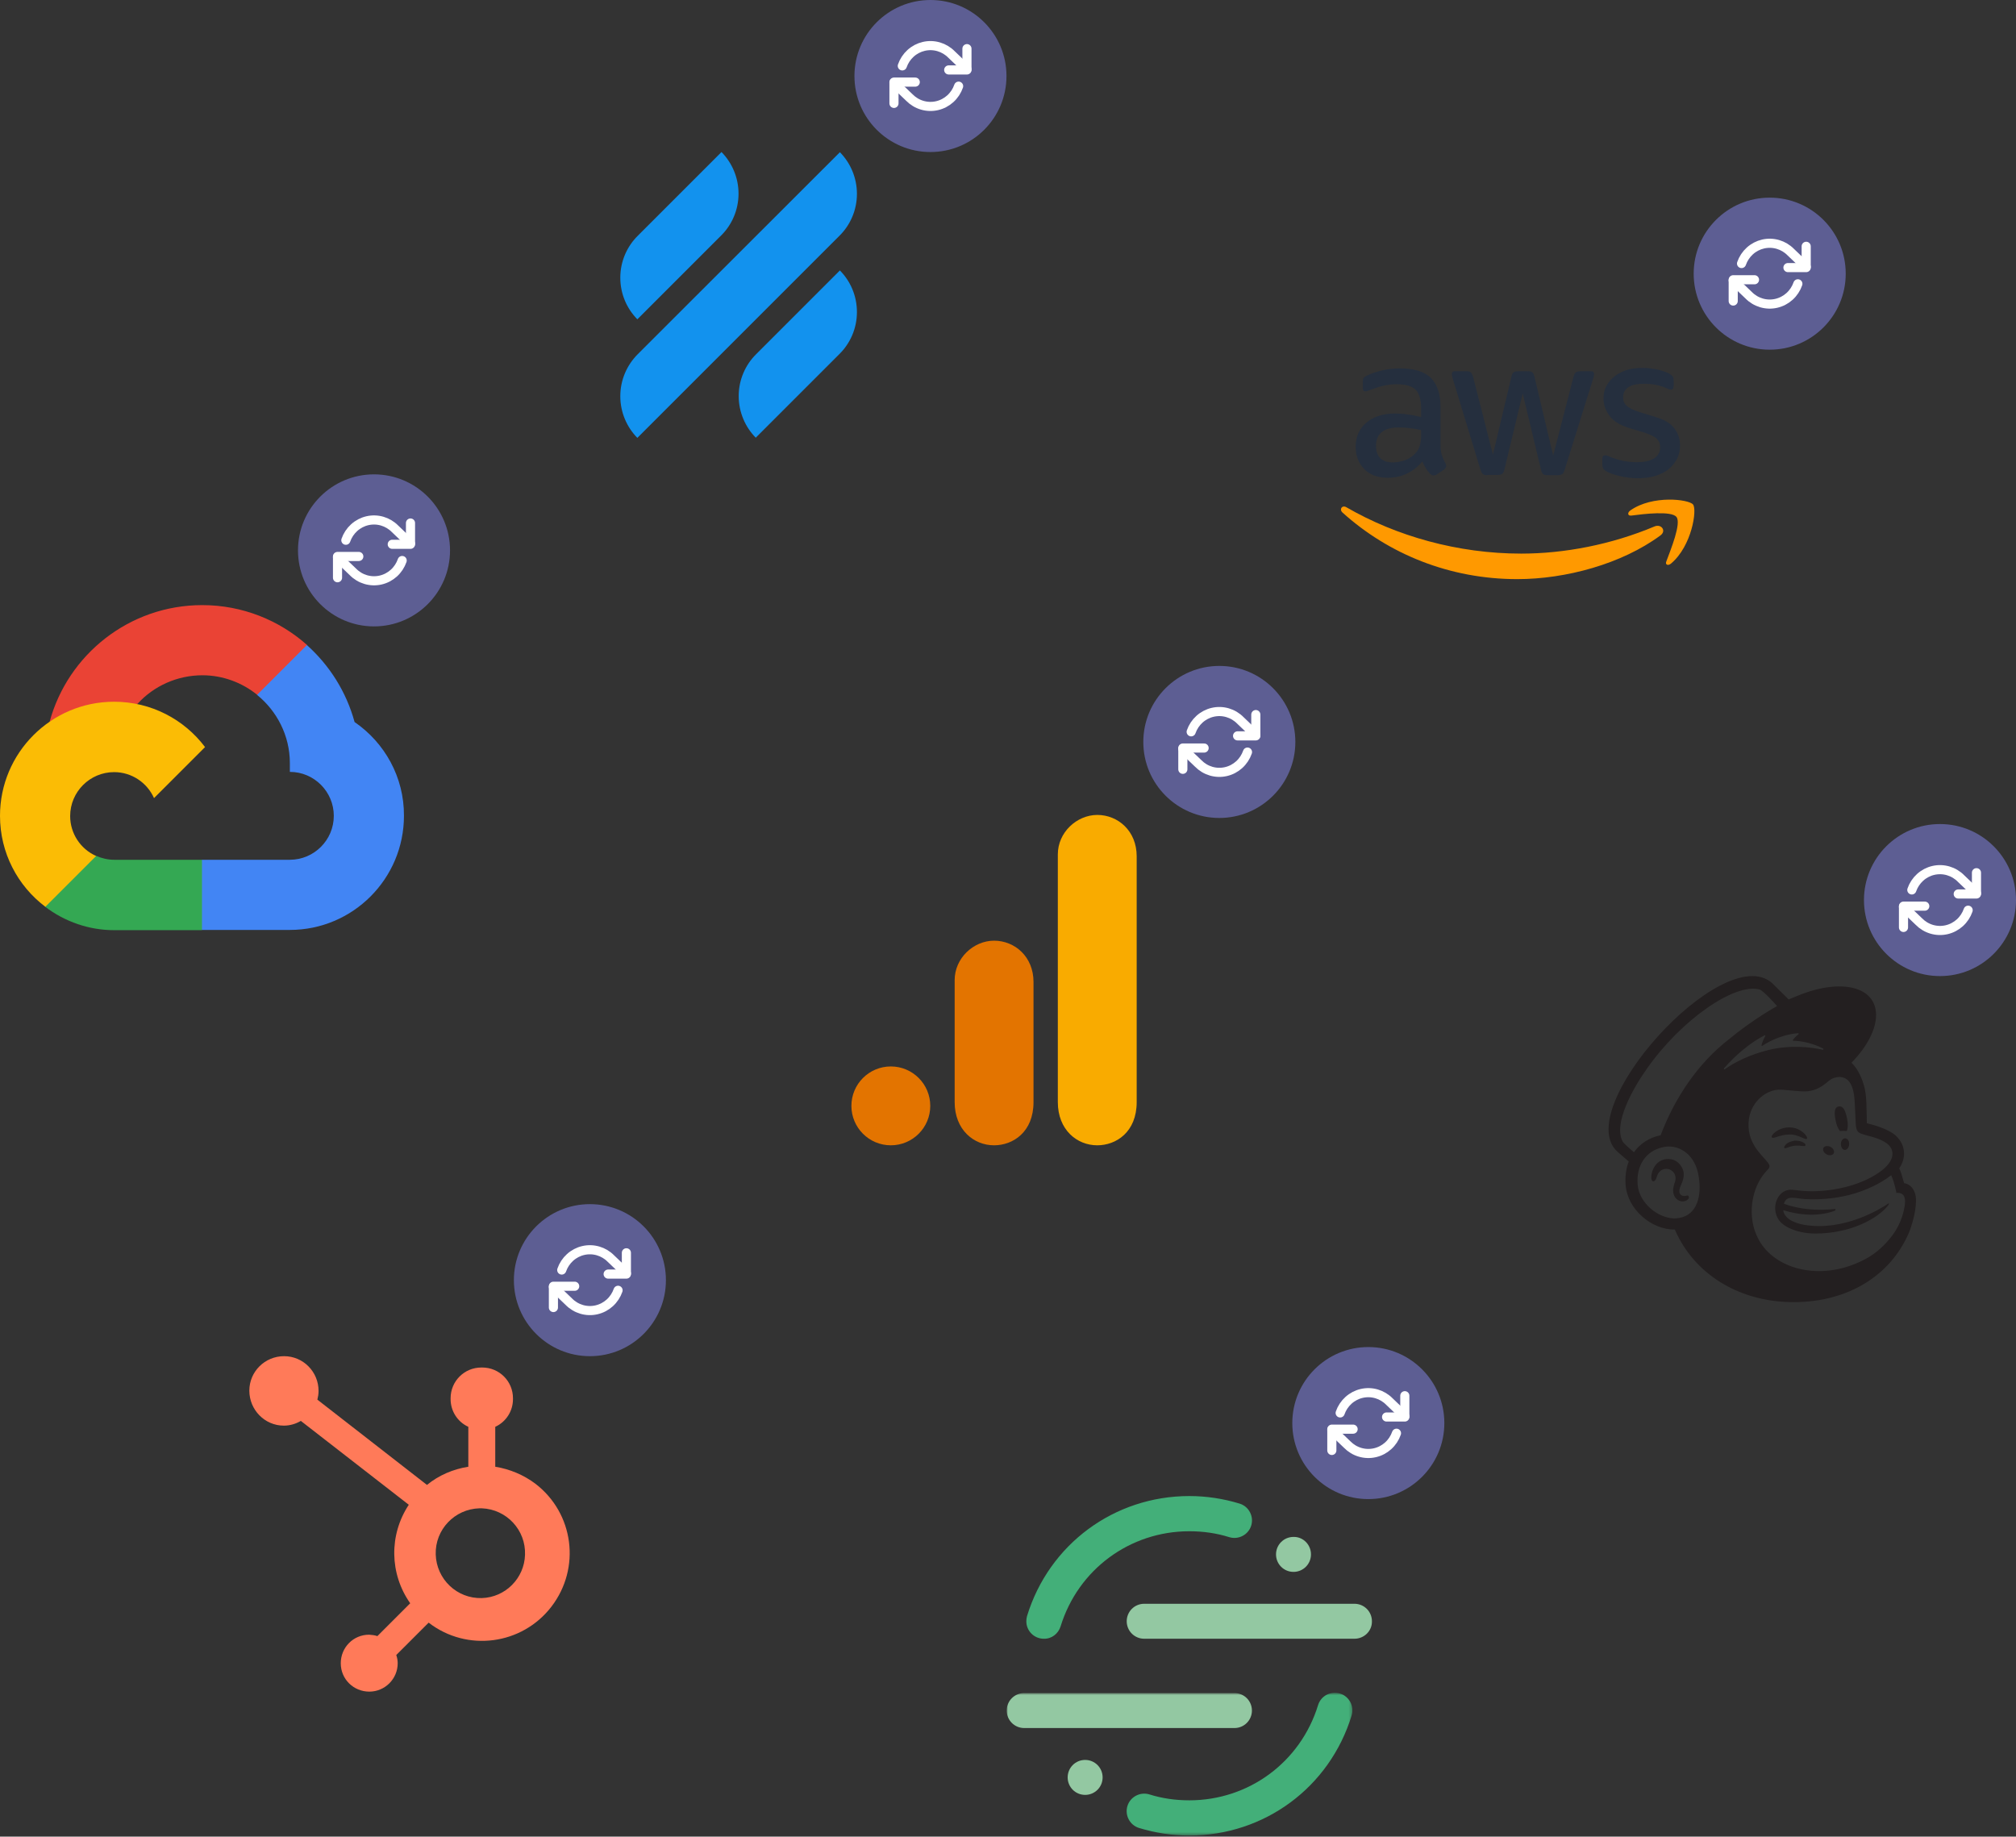 <svg width="663" height="604" viewBox="0 0 663 604" fill="none" xmlns="http://www.w3.org/2000/svg">
<rect x="0" y="0" width="663" height="604" fill="#333333" stroke="none"/>
<path d="M209.603 105.01L237.108 77.505C240.673 73.996 242.88 69.072 242.88 63.696C242.88 58.376 240.73 53.509 237.278 50L209.773 77.505C206.207 81.014 204 85.938 204 91.314C204 96.69 206.151 101.501 209.603 105.01ZM276.215 88.937L248.71 116.442C245.144 119.951 242.937 124.874 242.937 130.251C242.937 135.571 245.088 140.438 248.54 143.947L276.045 116.442C279.61 112.933 281.817 108.009 281.817 102.633C281.817 97.256 279.667 92.446 276.215 88.937ZM276.045 77.561C279.61 74.053 281.817 69.129 281.817 63.752C281.817 58.433 279.667 53.566 276.215 50.057L209.773 116.442C206.207 120.007 204 124.874 204 130.308C204 135.627 206.151 140.495 209.603 144.003L276.045 77.561Z" fill="#1292EE"/>
<path d="M162.874 482.358V469.229C166.448 467.597 168.701 464.024 168.701 460.139V459.829C168.701 454.235 164.195 449.729 158.601 449.729H158.29C152.697 449.729 148.191 454.235 148.191 459.829V460.139C148.191 464.024 150.444 467.597 154.018 469.229V482.358C149.045 483.135 144.306 485.155 140.422 488.34L104.374 460.295C104.607 459.362 104.763 458.43 104.763 457.42C104.763 451.127 99.713 446 93.42 446C87.127 446 82 451.05 82 457.343C82 463.635 87.05 468.84 93.343 468.84C95.285 468.84 97.227 468.297 98.936 467.287L134.44 494.866C127.914 504.733 128.069 517.551 134.906 527.262L124.107 538.061C123.253 537.75 122.32 537.673 121.388 537.595C116.183 537.595 112.066 541.79 112.066 546.995C112.066 552.201 116.261 556.318 121.466 556.318C126.593 556.318 130.789 552.123 130.789 546.995C130.789 546.063 130.633 545.209 130.322 544.276L140.966 533.633C153.551 543.344 171.653 541.013 181.364 528.35C191.075 515.687 188.744 497.663 176.081 487.952C172.274 485.077 167.691 483.135 162.874 482.358ZM158.446 525.553C150.288 525.786 143.53 519.338 143.296 511.181C143.063 503.024 149.512 496.265 157.669 496.032C157.902 496.032 158.213 496.032 158.446 496.032C166.603 496.342 172.974 503.179 172.663 511.336C172.43 519.027 166.215 525.32 158.446 525.553Z" fill="#FF7A59"/>
<mask id="mask0_4761_16995" style="mask-type:alpha" maskUnits="userSpaceOnUse" x="331" y="556" width="114" height="48">
<path fill-rule="evenodd" clip-rule="evenodd" d="M444.736 603.561H331V556.715H444.736V603.561V603.561Z" fill="white"/>
</mask>
<g mask="url(#mask0_4761_16995)">
<path fill-rule="evenodd" clip-rule="evenodd" d="M405.97 568.291H336.827C333.642 568.291 331.078 565.727 331.078 562.542C331.078 559.357 333.642 556.793 336.827 556.793H405.97C409.155 556.793 411.719 559.357 411.719 562.542C411.719 565.727 409.155 568.291 405.97 568.291Z" fill="#93C8A2"/>
</g>
<mask id="mask1_4761_16995" style="mask-type:alpha" maskUnits="userSpaceOnUse" x="331" y="556" width="114" height="48">
<path fill-rule="evenodd" clip-rule="evenodd" d="M444.736 603.561H331V556.715H444.736V603.561V603.561Z" fill="white"/>
</mask>
<g mask="url(#mask1_4761_16995)">
<path fill-rule="evenodd" clip-rule="evenodd" d="M391.132 603.639C385.461 603.639 379.945 602.784 374.585 601.153C371.555 600.221 369.846 596.958 370.778 593.928C371.71 590.898 374.973 589.189 378.003 590.121C382.198 591.442 386.627 592.063 391.132 592.063C410.71 592.063 427.724 579.478 433.473 560.755C434.405 557.725 437.59 556.016 440.698 556.948C443.728 557.88 445.437 561.143 444.505 564.173C437.28 587.79 415.837 603.639 391.132 603.639Z" fill="#43AF79"/>
</g>
<path fill-rule="evenodd" clip-rule="evenodd" d="M445.435 538.924H376.292C373.107 538.924 370.543 536.36 370.543 533.175C370.543 529.99 373.107 527.426 376.292 527.426H445.435C448.62 527.426 451.184 529.99 451.184 533.175C451.262 536.36 448.62 538.924 445.435 538.924Z" fill="#93C8A2"/>
<path fill-rule="evenodd" clip-rule="evenodd" d="M343.276 538.924C340.091 538.924 337.527 536.36 337.527 533.175C337.527 532.631 337.605 532.01 337.76 531.466C344.985 507.849 366.428 492 391.133 492C396.804 492 402.32 492.855 407.68 494.486C410.71 495.418 412.419 498.681 411.487 501.711C410.555 504.741 407.292 506.45 404.262 505.518C400.067 504.197 395.639 503.576 391.133 503.576C371.555 503.576 354.541 516.161 348.792 534.884C348.015 537.293 345.84 539.002 343.276 538.924Z" fill="#43AF79"/>
<path fill-rule="evenodd" clip-rule="evenodd" d="M431.141 511.189C431.141 514.374 428.577 516.938 425.392 516.938C422.206 516.938 419.643 514.374 419.643 511.189C419.643 508.004 422.206 505.44 425.392 505.44C428.577 505.362 431.141 508.004 431.141 511.189ZM362.619 584.527C362.619 587.713 360.055 590.276 356.87 590.276C353.685 590.276 351.121 587.713 351.121 584.527C351.121 581.342 353.685 578.778 356.87 578.778C360.055 578.778 362.619 581.342 362.619 584.527Z" fill="#93C8A2"/>
<path d="M473.734 146.171C473.734 147.57 473.889 148.735 474.122 149.589C474.433 150.444 474.822 151.376 475.365 152.386C475.521 152.697 475.599 153.008 475.599 153.241C475.599 153.629 475.365 154.018 474.899 154.406L472.491 156.038C472.18 156.271 471.792 156.348 471.481 156.348C471.093 156.348 470.704 156.193 470.316 155.805C469.772 155.261 469.306 154.639 468.917 154.018C468.529 153.396 468.14 152.619 467.752 151.765C464.722 155.338 460.915 157.125 456.409 157.125C453.146 157.125 450.583 156.193 448.718 154.328C446.854 152.464 445.844 149.978 445.844 146.948C445.844 143.685 447.009 140.966 449.34 139.024C451.67 137.004 454.856 135.994 458.818 135.994C460.138 135.994 461.459 136.072 462.935 136.305C464.334 136.46 465.81 136.771 467.364 137.159V134.362C467.364 131.41 466.742 129.39 465.577 128.147C464.334 126.982 462.236 126.361 459.284 126.361C457.963 126.361 456.565 126.516 455.089 126.827C453.69 127.137 452.292 127.604 450.894 128.147C450.272 128.38 449.806 128.536 449.573 128.613C449.34 128.691 449.107 128.691 448.951 128.691C448.407 128.691 448.174 128.303 448.174 127.526V125.661C448.174 125.04 448.252 124.574 448.407 124.341C448.563 124.108 448.951 123.797 449.495 123.564C450.816 122.865 452.447 122.321 454.39 121.855C456.254 121.388 458.274 121.155 460.449 121.155C465.033 121.155 468.373 122.165 470.549 124.263C472.646 126.361 473.734 129.546 473.734 133.741V146.171ZM458.041 152.076C459.284 152.076 460.605 151.842 462.003 151.376C463.401 150.91 464.644 150.056 465.654 148.89C466.276 148.191 466.742 147.336 466.975 146.404C467.208 145.472 467.364 144.384 467.364 143.064V141.432C466.276 141.199 465.033 140.966 463.79 140.811C462.547 140.655 461.381 140.578 460.138 140.578C457.575 140.578 455.633 141.044 454.39 142.131C453.146 143.141 452.525 144.617 452.525 146.56C452.525 148.346 452.991 149.745 453.923 150.677C454.933 151.609 456.254 152.076 458.041 152.076ZM489.116 156.271C488.417 156.271 487.951 156.193 487.64 155.882C487.33 155.649 487.096 155.105 486.863 154.406L477.774 124.574C477.541 123.797 477.463 123.331 477.463 123.02C477.463 122.398 477.774 122.088 478.395 122.088H482.202C482.901 122.088 483.445 122.165 483.678 122.476C483.989 122.709 484.222 123.253 484.455 123.952L490.981 149.512L497.041 123.952C497.196 123.175 497.429 122.709 497.74 122.476C498.051 122.243 498.594 122.088 499.294 122.088H502.401C503.1 122.088 503.644 122.165 503.955 122.476C504.266 122.709 504.499 123.253 504.654 123.952L510.792 149.823L517.473 123.952C517.706 123.175 517.939 122.709 518.25 122.476C518.56 122.243 519.027 122.088 519.726 122.088H523.299C523.921 122.088 524.232 122.398 524.232 123.02C524.232 123.175 524.232 123.408 524.154 123.641C524.154 123.874 524.076 124.185 523.921 124.574L514.598 154.406C514.365 155.183 514.132 155.649 513.821 155.882C513.511 156.115 513.045 156.271 512.345 156.271H509.005C508.306 156.271 507.762 156.193 507.451 155.882C507.14 155.649 506.907 155.105 506.752 154.328L500.77 129.39L494.788 154.251C494.632 155.028 494.399 155.494 494.088 155.805C493.778 156.038 493.234 156.193 492.535 156.193H489.116V156.271ZM538.76 157.281C536.74 157.281 534.72 157.048 532.777 156.581C530.835 156.115 529.359 155.649 528.349 155.028C527.728 154.717 527.339 154.328 527.184 153.94C527.029 153.629 526.951 153.241 526.951 152.852V150.91C526.951 150.133 527.262 149.745 527.805 149.745C528.038 149.745 528.272 149.745 528.505 149.823C528.738 149.9 529.048 150.056 529.437 150.211C530.758 150.755 532.156 151.221 533.71 151.532C535.264 151.842 536.74 151.998 538.293 151.998C540.702 151.998 542.644 151.609 543.965 150.755C545.285 149.9 545.985 148.657 545.985 147.103C545.985 146.016 545.674 145.161 544.975 144.384C544.275 143.685 542.955 142.986 541.09 142.364L535.497 140.655C532.7 139.801 530.602 138.48 529.281 136.693C528.038 134.984 527.339 133.119 527.339 131.1C527.339 129.468 527.65 128.07 528.349 126.827C529.048 125.584 529.981 124.496 531.146 123.641C532.311 122.787 533.632 122.088 535.186 121.622C536.74 121.155 538.371 121 540.08 121C540.935 121 541.789 121 542.644 121.155C543.499 121.233 544.353 121.388 545.13 121.544C545.907 121.699 546.606 121.932 547.305 122.165C548.004 122.398 548.548 122.631 548.937 122.865C549.481 123.175 549.869 123.486 550.102 123.797C550.335 124.108 550.413 124.496 550.413 125.04V126.904C550.413 127.681 550.102 128.147 549.558 128.147C549.248 128.147 548.781 127.992 548.082 127.681C545.907 126.671 543.421 126.205 540.702 126.205C538.526 126.205 536.74 126.516 535.574 127.293C534.409 128.07 533.787 129.157 533.787 130.711C533.787 131.799 534.176 132.731 534.953 133.43C535.73 134.129 537.128 134.906 539.226 135.528L544.742 137.237C547.538 138.092 549.558 139.335 550.724 140.966C551.889 142.52 552.51 144.384 552.51 146.404C552.51 148.036 552.2 149.589 551.5 150.91C550.801 152.231 549.869 153.396 548.704 154.328C547.538 155.261 546.062 155.96 544.431 156.504C542.489 157.048 540.702 157.281 538.76 157.281Z" fill="#252F3E"/>
<path fill-rule="evenodd" clip-rule="evenodd" d="M546.062 176.081C533.321 185.482 514.909 190.454 498.983 190.454C476.764 190.454 456.642 182.219 441.493 168.545C440.328 167.458 441.415 165.982 442.814 166.836C459.206 176.314 479.405 182.063 500.303 182.063C514.443 182.063 529.903 179.111 544.12 173.129C546.295 172.197 548.16 174.527 546.062 176.081Z" fill="#FF9900"/>
<path fill-rule="evenodd" clip-rule="evenodd" d="M551.345 170.022C549.714 167.924 540.624 169.012 536.507 169.556C535.264 169.711 535.108 168.623 536.196 167.846C543.499 162.719 555.385 164.195 556.784 165.904C558.182 167.613 556.395 179.577 549.559 185.326C548.549 186.181 547.539 185.715 548.005 184.627C549.481 180.665 552.977 172.119 551.345 170.022Z" fill="#FF9900"/>
<path d="M347.887 280.967V362.441C347.887 371.566 354.187 376.651 360.854 376.651C367.041 376.651 373.821 372.329 373.821 362.441V281.588C373.821 273.226 367.634 268 360.854 268C354.074 268.028 347.887 273.763 347.887 280.967Z" fill="#F9AB00"/>
<path d="M313.957 322.325V362.441C313.957 371.566 320.257 376.651 326.924 376.651C333.111 376.651 339.891 372.329 339.891 362.441V322.947C339.891 314.585 333.704 309.358 326.924 309.358C320.144 309.358 313.957 315.121 313.957 322.325Z" fill="#E37400"/>
<path d="M292.967 376.651C300.129 376.651 305.934 370.845 305.934 363.684C305.934 356.522 300.129 350.717 292.967 350.717C285.806 350.717 280 356.522 280 363.684C280 370.845 285.806 376.651 292.967 376.651Z" fill="#E37400"/>
<path d="M84.605 228.522L88.878 228.599L100.453 217.024L100.997 212.129C91.83 203.972 79.71 199 66.503 199C42.498 199 22.298 215.315 16.316 237.378C17.559 236.524 20.279 237.145 20.279 237.145L43.43 233.338C43.43 233.338 44.595 231.396 45.217 231.474C50.655 225.492 58.424 222.074 66.581 222.074C73.262 222.074 79.633 224.482 84.605 228.522Z" fill="#EA4335"/>
<path d="M116.612 237.455C113.893 227.511 108.377 218.81 100.919 212.129L84.527 228.521C91.053 233.804 95.326 241.884 95.326 250.973V253.848C103.327 253.848 109.776 260.374 109.776 268.298C109.776 276.3 103.25 282.748 95.326 282.748H66.425L63.551 285.623V302.947L66.425 305.822H95.326C116.068 305.822 132.849 288.963 132.849 268.298C132.927 255.557 126.479 244.214 116.612 237.455Z" fill="#4285F4"/>
<path d="M37.525 305.9H66.425V282.748H37.525C35.505 282.748 33.485 282.282 31.543 281.428L27.347 282.671L15.772 294.246L14.762 298.131C21.365 303.181 29.367 305.9 37.525 305.9Z" fill="#34A853"/>
<path d="M37.524 230.774C16.781 230.774 0 247.633 0 268.298C0 280.495 5.827 291.372 14.916 298.208L31.619 281.505C26.414 279.175 23.074 274.047 23.074 268.376C23.074 260.374 29.599 253.926 37.524 253.926C43.35 253.926 48.4 257.422 50.653 262.471L67.434 245.691C60.597 236.601 49.721 230.774 37.524 230.774Z" fill="#FBBC05"/>
<path fill-rule="evenodd" clip-rule="evenodd" d="M605.095 371.952C605.871 371.875 606.648 371.875 607.348 371.952C607.736 371.02 607.814 369.466 607.425 367.757C606.881 365.193 606.182 363.64 604.706 363.873C603.23 364.106 603.152 365.97 603.696 368.534C603.929 369.932 604.473 371.175 605.095 371.952Z" fill="#231F20"/>
<path fill-rule="evenodd" clip-rule="evenodd" d="M592.276 373.972C593.364 374.438 593.985 374.749 594.218 374.516C594.374 374.361 594.296 374.05 594.063 373.584C593.519 372.729 592.431 371.875 591.266 371.331C588.935 370.321 586.139 370.632 583.963 372.185C583.264 372.729 582.565 373.428 582.643 373.894C582.643 374.05 582.798 374.128 583.031 374.205C583.653 374.283 585.673 373.195 588.081 373.118C589.79 372.962 591.188 373.506 592.276 373.972Z" fill="#231F20"/>
<path fill-rule="evenodd" clip-rule="evenodd" d="M590.102 375.137C588.704 375.37 587.927 375.836 587.461 376.224C587.072 376.613 586.762 377.001 586.762 377.312C586.762 377.468 586.839 377.545 586.839 377.545C586.917 377.623 586.995 377.623 587.072 377.623C587.383 377.623 588.082 377.312 588.082 377.312C590.025 376.613 591.268 376.691 592.588 376.846C593.288 376.924 593.598 377.001 593.754 376.691C593.831 376.613 593.831 376.458 593.676 376.224C593.443 375.836 592.045 374.981 590.102 375.137Z" fill="#231F20"/>
<path fill-rule="evenodd" clip-rule="evenodd" d="M600.742 379.643C601.674 380.109 602.762 379.954 603.073 379.255C603.384 378.555 602.917 377.623 601.985 377.157C601.053 376.691 599.965 376.846 599.654 377.546C599.344 378.245 599.81 379.177 600.742 379.643Z" fill="#231F20"/>
<path fill-rule="evenodd" clip-rule="evenodd" d="M606.805 374.36C606.028 374.36 605.406 375.215 605.406 376.225C605.406 377.313 606.028 378.167 606.727 378.167C607.426 378.167 608.125 377.313 608.125 376.303C608.203 375.215 607.582 374.36 606.805 374.36Z" fill="#231F20"/>
<path fill-rule="evenodd" clip-rule="evenodd" d="M555.295 393.316C555.14 393.083 554.829 393.161 554.518 393.239C554.285 393.316 554.052 393.316 553.819 393.316C553.275 393.316 552.809 393.083 552.498 392.617C552.187 392.073 552.187 391.296 552.576 390.364L552.731 389.976C553.353 388.577 554.363 386.247 553.197 384.071C552.343 382.44 550.944 381.352 549.235 381.197C547.604 380.964 545.895 381.585 544.807 382.751C543.098 384.615 542.865 387.179 543.175 388.034C543.331 388.344 543.486 388.422 543.642 388.5C543.952 388.5 544.341 388.344 544.652 387.645L544.729 387.412C544.885 387.024 545.04 386.324 545.428 385.781C545.895 385.081 546.516 384.615 547.371 384.46C548.225 384.304 549.002 384.46 549.701 384.926C550.867 385.703 551.333 387.179 550.867 388.577C550.634 389.277 550.167 390.675 550.245 391.763C550.401 394.016 551.877 394.948 553.12 395.103C554.363 395.181 555.217 394.482 555.45 393.938C555.45 393.627 555.373 393.394 555.295 393.316Z" fill="#231F20"/>
<path fill-rule="evenodd" clip-rule="evenodd" d="M566.949 351.364C570.989 346.703 575.883 342.741 580.312 340.488C580.467 340.41 580.622 340.566 580.545 340.721C580.156 341.343 579.535 342.741 579.302 343.751C579.302 343.906 579.457 344.062 579.613 343.906C582.332 342.042 587.148 340.022 591.344 339.789C591.499 339.789 591.577 340.022 591.499 340.1C590.877 340.566 590.178 341.265 589.634 341.964C589.557 342.119 589.634 342.275 589.79 342.275C592.742 342.275 596.859 343.363 599.578 344.839C599.734 344.916 599.656 345.305 599.423 345.227C595.306 344.295 588.624 343.596 581.632 345.305C575.417 346.859 570.678 349.189 567.182 351.675C567.027 351.753 566.872 351.52 566.949 351.364ZM603.463 398.133C603.618 398.055 603.696 397.978 603.618 397.822C603.618 397.667 603.463 397.512 603.308 397.589C603.308 397.589 594.762 398.832 586.682 395.88C587.537 393.006 589.867 394.016 593.441 394.326C599.812 394.715 605.561 393.783 609.756 392.54C613.407 391.452 618.224 389.432 621.953 386.48C623.196 389.277 623.662 392.306 623.662 392.306C623.662 392.306 624.672 392.151 625.449 392.617C626.226 393.083 626.77 394.093 626.381 396.657C625.604 401.396 623.584 405.28 620.166 408.854C618.068 411.107 615.582 413.049 612.708 414.448C611.154 415.225 609.523 415.924 607.814 416.468C594.995 420.663 581.865 416.079 577.67 406.213C577.36 405.436 577.049 404.659 576.816 403.882C575.029 397.356 576.505 389.587 581.322 384.693C581.632 384.382 581.943 383.994 581.943 383.528C581.943 383.139 581.71 382.751 581.477 382.44C579.768 380.032 574.019 375.914 575.184 367.912C576.039 362.163 581.011 358.123 585.75 358.356L586.915 358.434C588.935 358.59 590.722 358.823 592.353 358.9C595.15 359.056 597.636 358.59 600.666 356.103C601.676 355.249 602.453 354.55 603.851 354.317C604.007 354.317 604.318 354.161 605.094 354.161C605.794 354.239 606.493 354.394 607.114 354.783C609.523 356.337 609.833 360.221 609.989 363.018C610.067 364.649 610.222 368.534 610.3 369.621C610.455 372.185 611.154 372.496 612.475 372.962C613.252 373.195 613.951 373.428 614.961 373.661C618.146 374.516 620.011 375.448 621.176 376.613C621.875 377.313 622.186 378.089 622.341 378.866C622.73 381.585 620.244 384.926 613.64 388.034C606.415 391.374 597.714 392.229 591.732 391.53L589.634 391.296C584.818 390.675 582.099 396.89 584.973 401.163C586.838 403.882 591.887 405.669 597.015 405.669C608.668 405.669 617.602 400.697 620.943 396.424L621.176 396.036C621.331 395.802 621.176 395.647 621.021 395.802C618.302 397.667 606.182 405.047 593.286 402.794C593.286 402.794 591.732 402.561 590.256 401.94C589.091 401.474 586.76 400.386 586.449 397.978C596.859 401.241 603.463 398.133 603.463 398.133ZM546.129 373.35C542.477 374.05 539.292 376.147 537.35 378.944C536.184 377.934 534.009 376.069 533.621 375.37C530.513 369.466 537.039 357.89 541.623 351.442C552.888 335.361 570.523 323.163 578.68 325.416C580.001 325.805 584.429 330.855 584.429 330.855C584.429 330.855 576.272 335.361 568.658 341.731C558.481 349.578 550.79 360.998 546.129 373.35ZM552.266 400.541C551.722 400.619 551.178 400.697 550.557 400.697C545.119 400.541 539.214 395.647 538.593 389.82C537.971 383.372 541.234 378.4 547.061 377.235C547.76 377.079 548.615 377.002 549.469 377.079C552.732 377.235 557.549 379.799 558.637 386.868C559.724 393.161 558.17 399.532 552.266 400.541ZM626.226 389.121C626.148 388.966 625.837 387.878 625.449 386.48C625.06 385.159 624.594 384.227 624.594 384.227C626.303 381.741 626.303 379.488 626.07 378.167C625.837 376.613 625.138 375.215 623.817 373.817C622.497 372.418 619.778 371.02 615.971 369.932L613.951 369.388C613.951 369.311 613.873 364.649 613.796 362.707C613.718 361.309 613.64 359.056 612.941 356.803C612.086 353.851 610.688 351.209 608.901 349.5C613.873 344.372 616.981 338.701 616.981 333.807C616.981 324.406 605.483 321.61 591.266 327.436L588.236 328.679C588.236 328.679 582.798 323.319 582.72 323.241C566.561 309.179 515.985 365.348 532.145 378.944L535.641 381.974C534.708 384.382 534.398 387.101 534.631 389.976C535.019 393.705 536.961 397.356 540.069 400.075C543.021 402.717 546.983 404.426 550.79 404.348C557.083 418.876 571.455 427.733 588.314 428.199C606.415 428.742 621.564 420.274 627.935 405.047C628.323 403.96 630.11 399.143 630.11 394.87C630.188 390.908 627.702 389.199 626.226 389.121Z" fill="#231F20"/>
<circle cx="306" cy="25" r="25" fill="#5D5E93"/>
<path d="M318 16V23H312" stroke="white" stroke-width="3" stroke-linecap="round" stroke-linejoin="round"/>
<path d="M294 34V27H301" stroke="white" stroke-width="3" stroke-linecap="round" stroke-linejoin="round"/>
<path d="M296.738 21.666C297.291 20.073 298.232 18.649 299.471 17.526C300.711 16.404 302.21 15.62 303.827 15.247C305.445 14.874 307.129 14.924 308.722 15.394C310.315 15.863 311.766 16.736 312.938 17.931L318 22.777M294 27.223L299.062 32.069C300.234 33.264 301.685 34.137 303.278 34.606C304.871 35.076 306.555 35.126 308.173 34.753C309.79 34.38 311.289 33.596 312.529 32.474C313.768 31.351 314.709 29.927 315.262 28.334" stroke="white" stroke-width="3" stroke-linecap="round" stroke-linejoin="round"/>
<circle cx="123" cy="181" r="25" fill="#5D5E93"/>
<path d="M135 172V179H129" stroke="white" stroke-width="3" stroke-linecap="round" stroke-linejoin="round"/>
<path d="M111 190V183H118" stroke="white" stroke-width="3" stroke-linecap="round" stroke-linejoin="round"/>
<path d="M113.738 177.666C114.291 176.073 115.232 174.649 116.471 173.526C117.711 172.404 119.21 171.619 120.827 171.247C122.445 170.874 124.129 170.924 125.722 171.394C127.315 171.863 128.766 172.736 129.938 173.931L135 178.777M111 183.223L116.062 188.069C117.234 189.264 118.685 190.137 120.278 190.606C121.871 191.076 123.555 191.126 125.173 190.753C126.79 190.381 128.289 189.596 129.529 188.474C130.768 187.351 131.709 185.927 132.262 184.334" stroke="white" stroke-width="3" stroke-linecap="round" stroke-linejoin="round"/>
<circle cx="194" cy="421" r="25" fill="#5D5E93"/>
<path d="M206 412V419H200" stroke="white" stroke-width="3" stroke-linecap="round" stroke-linejoin="round"/>
<path d="M182 430V423H189" stroke="white" stroke-width="3" stroke-linecap="round" stroke-linejoin="round"/>
<path d="M184.738 417.666C185.291 416.073 186.232 414.649 187.471 413.526C188.711 412.404 190.21 411.619 191.827 411.247C193.445 410.874 195.129 410.924 196.722 411.394C198.315 411.863 199.766 412.736 200.938 413.931L206 418.777M182 423.223L187.062 428.069C188.234 429.264 189.685 430.137 191.278 430.606C192.871 431.076 194.555 431.126 196.173 430.753C197.79 430.381 199.289 429.596 200.529 428.474C201.768 427.351 202.709 425.927 203.262 424.334" stroke="white" stroke-width="3" stroke-linecap="round" stroke-linejoin="round"/>
<circle cx="401" cy="244" r="25" fill="#5D5E93"/>
<path d="M413 235V242H407" stroke="white" stroke-width="3" stroke-linecap="round" stroke-linejoin="round"/>
<path d="M389 253V246H396" stroke="white" stroke-width="3" stroke-linecap="round" stroke-linejoin="round"/>
<path d="M391.738 240.666C392.291 239.073 393.232 237.649 394.471 236.526C395.711 235.404 397.21 234.619 398.827 234.247C400.445 233.874 402.129 233.924 403.722 234.394C405.315 234.863 406.766 235.736 407.938 236.931L413 241.777M389 246.223L394.062 251.069C395.234 252.264 396.685 253.137 398.278 253.606C399.871 254.076 401.555 254.126 403.173 253.753C404.79 253.381 406.289 252.596 407.529 251.474C408.768 250.351 409.709 248.927 410.262 247.334" stroke="white" stroke-width="3" stroke-linecap="round" stroke-linejoin="round"/>
<circle cx="582" cy="90" r="25" fill="#5D5E93"/>
<path d="M594 81V88H588" stroke="white" stroke-width="3" stroke-linecap="round" stroke-linejoin="round"/>
<path d="M570 99V92H577" stroke="white" stroke-width="3" stroke-linecap="round" stroke-linejoin="round"/>
<path d="M572.738 86.666C573.291 85.073 574.232 83.649 575.471 82.526C576.711 81.404 578.21 80.62 579.827 80.247C581.445 79.874 583.129 79.924 584.722 80.394C586.315 80.863 587.766 81.736 588.938 82.931L594 87.777M570 92.223L575.062 97.069C576.234 98.264 577.685 99.137 579.278 99.606C580.871 100.076 582.555 100.126 584.173 99.753C585.79 99.38 587.289 98.596 588.529 97.474C589.768 96.351 590.709 94.927 591.262 93.334" stroke="white" stroke-width="3" stroke-linecap="round" stroke-linejoin="round"/>
<circle cx="638" cy="296" r="25" fill="#5D5E93"/>
<path d="M650 287V294H644" stroke="white" stroke-width="3" stroke-linecap="round" stroke-linejoin="round"/>
<path d="M626 305V298H633" stroke="white" stroke-width="3" stroke-linecap="round" stroke-linejoin="round"/>
<path d="M628.738 292.666C629.291 291.073 630.232 289.649 631.471 288.526C632.711 287.404 634.21 286.619 635.827 286.247C637.445 285.874 639.129 285.924 640.722 286.394C642.315 286.863 643.766 287.736 644.938 288.931L650 293.777M626 298.223L631.062 303.069C632.234 304.264 633.685 305.137 635.278 305.606C636.871 306.076 638.555 306.126 640.173 305.753C641.79 305.381 643.289 304.596 644.529 303.474C645.768 302.351 646.709 300.927 647.262 299.334" stroke="white" stroke-width="3" stroke-linecap="round" stroke-linejoin="round"/>
<circle cx="450" cy="468" r="25" fill="#5D5E93"/>
<path d="M462 459V466H456" stroke="white" stroke-width="3" stroke-linecap="round" stroke-linejoin="round"/>
<path d="M438 477V470H445" stroke="white" stroke-width="3" stroke-linecap="round" stroke-linejoin="round"/>
<path d="M440.738 464.666C441.291 463.073 442.232 461.649 443.471 460.526C444.711 459.404 446.21 458.619 447.827 458.247C449.445 457.874 451.129 457.924 452.722 458.394C454.315 458.863 455.766 459.736 456.938 460.931L462 465.777M438 470.223L443.062 475.069C444.234 476.264 445.685 477.137 447.278 477.606C448.871 478.076 450.555 478.126 452.173 477.753C453.79 477.381 455.289 476.596 456.529 475.474C457.768 474.351 458.709 472.927 459.262 471.334" stroke="white" stroke-width="3" stroke-linecap="round" stroke-linejoin="round"/>
</svg>

